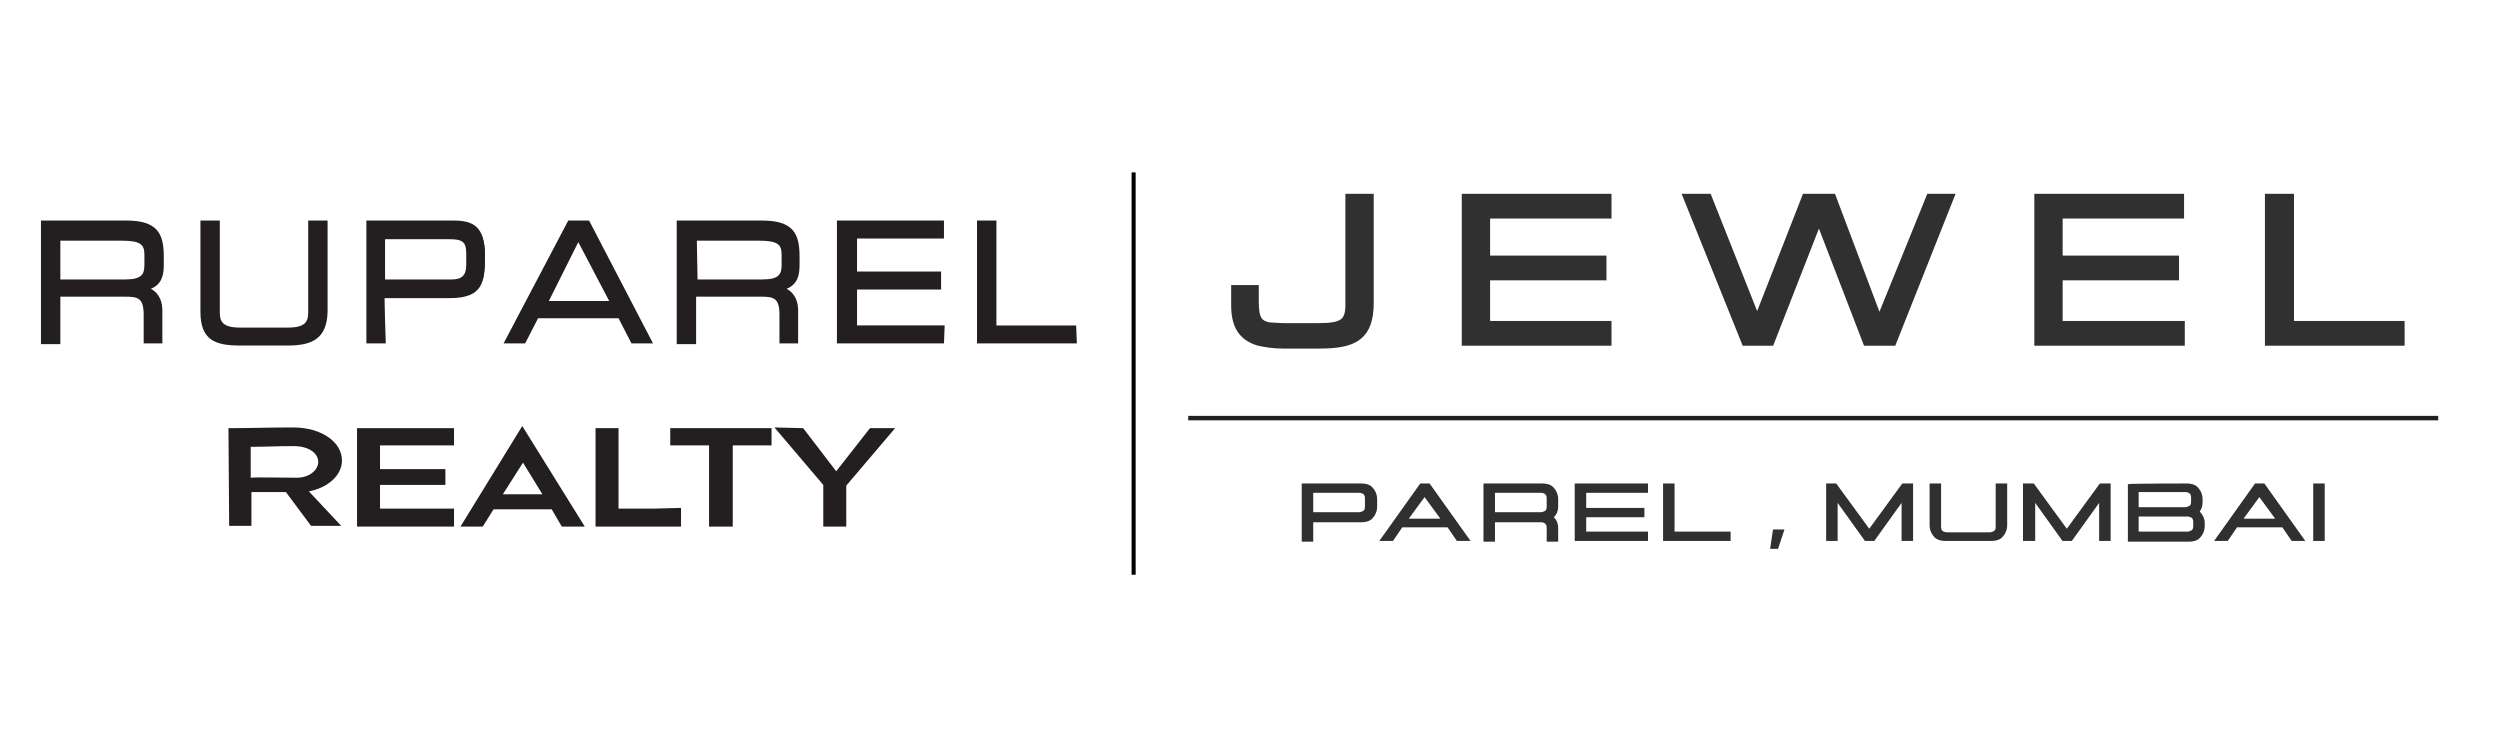 <?xml version="1.0" encoding="utf-8"?>
<!-- Generator: Adobe Illustrator 25.4.1, SVG Export Plug-In . SVG Version: 6.00 Build 0)  -->
<svg version="1.1" id="Layer_1" xmlns="http://www.w3.org/2000/svg" xmlns:xlink="http://www.w3.org/1999/xlink" x="0px" y="0px"
	 viewBox="0 0 348 104" style="enable-background:new 0 0 348 104;" xml:space="preserve">
<style type="text/css">
	.st0{fill:none;stroke:#000000;stroke-width:0.564;stroke-miterlimit:10;}
	.st1{fill:#303030;stroke:#303030;stroke-width:1.244;stroke-miterlimit:10;}
	.st2{fill:none;stroke:#231F20;stroke-width:0.622;stroke-miterlimit:10;}
	.st3{fill:#303030;}
	.st4{fill:#231F20;}
</style>
<line class="st0" x1="157.8" y1="24" x2="157.8" y2="80"/>
<g>
	<g>
		<path class="st1" d="M187.9,27.6L187.9,27.6v14.9c0,2.6-1.2,3.1-4.4,3.1h-4.7c-0.9,0-1.6-0.1-2.1-0.1c-1.7-0.3-2.1-1.2-2.1-3.6
			v-1.6H172l0,0l0,0v2.2c0,2.7,0.9,4.3,3.2,5c0.9,0.2,2,0.4,3.4,0.4h5.1c4.9,0,6.9-1.2,6.9-5.8V27.6H187.9L187.9,27.6z"/>
		<polygon class="st1" points="271.3,27.6 268.7,27.6 261.6,45.1 255,27.6 254.8,27.6 254.8,27.6 251.4,27.6 244.6,45 237.7,27.6 
			237.7,27.6 237.7,27.6 235,27.6 243,47.5 246.4,47.5 246.4,47.5 246.4,47.5 253.2,30.1 259.9,47.5 263.4,47.5 263.4,47.5 
			263.4,47.5 		"/>
		<polygon class="st1" points="223.7,45.3 206.8,45.3 206.8,38.4 223,38.4 223,38.4 223,38.4 223,36.2 206.8,36.2 206.8,29.8 
			223.7,29.8 223.7,29.8 223.7,29.8 223.7,27.6 204.1,27.6 204.1,27.6 204.1,27.6 204.1,47.5 204.1,47.5 204.1,47.5 223.7,47.5 		
			"/>
		<polygon class="st1" points="286.5,38.4 302.7,38.4 302.7,36.2 302.7,36.2 302.7,36.2 286.5,36.2 286.5,29.8 303.4,29.8 
			303.4,27.6 303.3,27.6 303.3,27.6 283.8,27.6 283.8,47.5 303.5,47.5 303.5,47.5 303.5,47.5 303.5,45.3 286.5,45.3 		"/>
		<polygon class="st1" points="334.1,45.3 318.7,45.3 318.7,27.6 318.6,27.6 318.6,27.6 315.9,27.6 315.9,47.5 334,47.5 334,47.5 
			334.1,47.5 		"/>
	</g>
	<line class="st2" x1="165.4" y1="58.2" x2="339.4" y2="58.2"/>
	<g>
		<path class="st3" d="M189.5,67.3c0.5,0,1.1,0.1,1.5,0.5s0.7,1,0.7,1.7v1c0,0.7-0.3,1.3-0.7,1.7c-0.4,0.4-1,0.5-1.5,0.5h-6.7v2.7
			h-1.6v-8.1C181.2,67.3,189.5,67.3,189.5,67.3z M182.8,71.3h6.4c0.2,0,0.4-0.1,0.6-0.2c0.1-0.1,0.2-0.2,0.2-0.6v-1.1
			c0-0.4-0.1-0.5-0.2-0.6c-0.1-0.1-0.4-0.2-0.6-0.2h-6.4V71.3z"/>
		<path class="st3" d="M199,67.3l5.7,8h-1.9l-1.3-1.9h-6.3l-1.3,1.9H192l5.7-8H199z M196.1,72.2h4.4l-2.2-3L196.1,72.2z"/>
		<path class="st3" d="M206.5,67.3h8.2c0.5,0,1.1,0.1,1.5,0.5s0.7,1,0.7,1.7v1c0,0.6-0.2,1.1-0.6,1.5c0.4,0.4,0.6,0.9,0.6,1.5v1.9
			h-1.6c0-0.2,0-1.9,0-1.9c0-0.4-0.1-0.5-0.2-0.6c-0.1-0.1-0.3-0.2-0.6-0.2h-6.4v2.7h-1.6L206.5,67.3L206.5,67.3z M208.1,71.3h6.4
			c0.2,0,0.4-0.1,0.6-0.2c0.1-0.1,0.2-0.2,0.2-0.6v-1.1c0-0.4-0.1-0.5-0.2-0.6c-0.1-0.1-0.3-0.2-0.6-0.2h-6.4V71.3z"/>
		<path class="st3" d="M229.4,67.3v1.3h-8.6v2.1h8.1V72h-8.1v2h8.6v1.3h-10.2v-8H229.4z"/>
		<path class="st3" d="M233.1,67.3V74h7.8v1.3h-9.4v-8H233.1z"/>
		<path class="st3" d="M248.4,73.7l-0.9,2.7h-1.1l0.4-2.7H248.4z"/>
		<path class="st3" d="M255.6,67.3l4.6,6.3l4.6-6.3h1.5v8h-1.6V70l-3.8,5.3h-1.3l-3.8-5.3v5.3h-1.6v-8H255.6z"/>
		<path class="st3" d="M270.2,67.3c0,1.1,0,6,0,6c0,0.4,0.1,0.5,0.2,0.6s0.4,0.2,0.6,0.2h6c0.2,0,0.4-0.1,0.6-0.2
			c0.1-0.1,0.2-0.2,0.2-0.6v-6h1.6v5.8c0,0.7-0.3,1.3-0.7,1.7c-0.4,0.4-1,0.5-1.5,0.5h-6.4c-0.5,0-1.1-0.1-1.5-0.5s-0.7-1-0.7-1.7
			v-5.8H270.2z"/>
		<path class="st3" d="M283.1,67.3l4.6,6.3l4.6-6.3h1.5v8h-1.6V70l-3.8,5.3h-1.3l-3.8-5.3v5.3h-1.7v-8H283.1z"/>
		<path class="st3" d="M304.4,67.3c0.5,0,1.1,0.1,1.5,0.5s0.7,1,0.7,1.7v0.4c0,0.5-0.1,0.9-0.4,1.3c0.4,0.4,0.7,1,0.7,1.6v0.4
			c0,0.7-0.3,1.3-0.7,1.7c-0.4,0.4-1,0.5-1.5,0.5h-8.5v-8C296.2,67.3,304.4,67.3,304.4,67.3z M297.7,74h6.8c0.2,0,0.4-0.1,0.6-0.2
			c0.1-0.1,0.2-0.2,0.2-0.6v-0.5c0-0.4-0.1-0.5-0.2-0.6s-0.4-0.2-0.6-0.2h-6.8V74z M297.7,70.6h6.5c0.2,0,0.4-0.1,0.6-0.2
			c0.1-0.1,0.2-0.2,0.2-0.6v-0.5c0-0.4-0.1-0.5-0.2-0.6s-0.3-0.2-0.6-0.2h-6.5V70.6L297.7,70.6z"/>
		<path class="st3" d="M315.2,67.3l5.7,8H319l-1.3-1.9h-6.3l-1.3,1.9h-1.9l5.7-8H315.2z M312.3,72.2h4.4l-2.2-3L312.3,72.2z"/>
		<path class="st3" d="M323.6,67.3v8H322v-8H323.6z"/>
	</g>
</g>
<g>
	<g>
		<g>
			<path class="st4" d="M22.6,47.8h-2.6v-4c0-2.3-0.8-2.5-2.5-2.5H8.4v6.6H5.7V30.7h11.9c4.3,0,5.2,1.8,5.2,5V37
				c0,2-0.8,2.8-1.8,3.2c1.3,0.7,1.6,2,1.6,3L22.6,47.8L22.6,47.8z M20.8,47.1h1.2v-3.8c0-1.7-0.6-2.4-2.2-2.7l-0.4-0.1v-0.6
				l0.4-0.1c1.2-0.1,2.3-0.5,2.3-2.7v-1.3c0-3-0.6-4.3-4.4-4.3H6.4v15.7h1.2v-6.6h9.8c1.7,0,3.2,0.2,3.2,3.2
				C20.8,43.8,20.8,47.1,20.8,47.1z M17.4,39.6H7.7v-7.1H17c3,0,4,0.7,4,2.8v1.4C20.9,39.2,19,39.6,17.4,39.6z M8.4,38.9h9
				c2.3,0,2.7-0.7,2.7-2v-1.4c0-1.4-0.4-2-3.2-2H8.4V38.9z"/>
		</g>
		<g>
			<g>
				<path class="st4" d="M6.2,31.1h11.5c4.2,0,4.8,1.6,4.8,4.7v1.3c0,2.3-1.2,2.9-2.6,3.1l0,0c2,0.4,2.5,1.6,2.5,3.1v4.2h-1.9v-3.6
					c0-2.6-1.2-2.9-2.9-2.9H8.2v6.6h-2C6.1,47.5,6.1,31.1,6.2,31.1z M17.4,39.1c2.2,0,3.1-0.6,3.1-2.4v-1.4c0-1.9-0.7-2.4-3.5-2.4
					H8.1v6.3L17.4,39.1L17.4,39.1C17.3,39.1,17.4,39.1,17.4,39.1z"/>
				<path class="st4" d="M28.2,31.1h2v12.2c0,1.6,0.5,2.5,3.1,2.5H40c2.6,0,3.1-1,3.1-2.5V31.1h2v12.3c0,3.3-1.4,4.3-5.1,4.3h-6.7
					c-3.6,0-5.1-1-5.1-4.3C28.2,43.4,28.2,31.1,28.2,31.1z"/>
				<path class="st4" d="M51.4,31.1h11.9c2.6,0,4.2,0.6,4.2,4.4c0,3.6-0.2,5.5-4.4,5.5h-9.6v6.5h-2L51.4,31.1L51.4,31.1z M65.2,35.3
					c0-2-1-2.4-2.6-2.4h-9.5v6.3h9.6c1.6,0,2.5-0.6,2.5-2.4V35.3L65.2,35.3z"/>
				<path class="st4" d="M79.2,31.1h2.4l8.5,16.4h-2.2L86.1,44H74.6l-1.8,3.5h-2.1L79.2,31.1z M80.4,32.9l-4.8,9.3h9.7L80.4,32.9z"
					/>
				<path class="st4" d="M94.6,31.1h11.5c4.2,0,4.8,1.6,4.8,4.7v1.3c0,2.3-1.2,2.9-2.6,3.1l0,0c2,0.4,2.5,1.6,2.5,3.1v4.2H109v-3.6
					c0-2.6-1.2-2.9-2.9-2.9h-9.5v6.6h-2V31.1z M105.9,39.1c2.2,0,3.1-0.6,3.1-2.4v-1.4c0-1.9-0.7-2.4-3.5-2.4h-8.9v6.3L105.9,39.1
					L105.9,39.1L105.9,39.1z"/>
				<path class="st4" d="M116.8,31.1H131v1.8h-12.1v5.3h11.7v1.8h-11.7v5.7h12.2v1.8h-14.2L116.8,31.1L116.8,31.1z"/>
				<path class="st4" d="M136.1,31.1h2v14.6h11.1v1.8H136L136.1,31.1L136.1,31.1z"/>
			</g>
			<g>
				<path class="st4" d="M40,48.1h-6.6c-3.5,0-5.5-0.8-5.5-4.7V30.7h2.7v12.7c0,1.2,0.2,2.2,2.8,2.2h6.7c2.6,0,2.8-1,2.8-2.2V30.7
					h2.7v12.7C45.5,47.2,43.4,48.1,40,48.1z M28.6,31.4v12c0,3,1.2,4,4.8,4H40c3.6,0,4.8-1,4.8-4v-12h-1.2v12c0,1.8-0.6,2.9-3.5,2.9
					h-6.7c-2.9,0-3.5-1.2-3.5-2.9v-12H28.6z"/>
			</g>
			<g>
				<path class="st4" d="M53.7,47.8H51V30.7h12.1c2.8,0,4.4,0.8,4.4,4.9c0,3.6-0.2,5.9-4.9,5.9h-9.1L53.7,47.8L53.7,47.8L53.7,47.8z
					 M51.7,47.1H53v-6.5h9.8c4,0,4.2-1.6,4.2-5.1s-1.2-4.2-3.7-4.2H51.8L51.7,47.1L51.7,47.1z M62.8,39.6h-9.9v-7.1h9.8
					c1.4,0,3,0.4,3,2.8v1.6C65.7,38.6,64.7,39.6,62.8,39.6z M53.7,38.9h9.2c1.4,0,2-0.6,2-2v-1.6c0-1.6-0.5-2-2.3-2h-9V38.9z"/>
			</g>
			<g>
				<path class="st4" d="M90.9,47.8h-3l-1.8-3.5H74.9l-1.8,3.5h-3l9-17.1H82L90.9,47.8z M88.2,47.1h1.3l-8.2-15.7h-2l-8.1,15.7h1.3
					l1.8-3.5h12L88.2,47.1z M86,42.6H75.2l5.4-10.5L86,42.6z M76.4,41.9h8.4l-4.3-8.2L76.4,41.9z"/>
			</g>
			<g>
				<path class="st4" d="M111.1,47.8h-2.6v-4c0-2.3-0.8-2.5-2.5-2.5h-9.1v6.6h-2.7V30.7h11.9c4.3,0,5.2,1.8,5.2,5V37
					c0,2-0.8,2.8-1.8,3.2c1.3,0.7,1.6,2,1.6,3L111.1,47.8C111,47.8,111.1,47.8,111.1,47.8z M109.3,47.1h1.2v-3.8
					c0-1.7-0.6-2.4-2.2-2.7l-0.4-0.1v-0.6l0.4-0.1c1.2-0.1,2.3-0.5,2.3-2.7v-1.3c0-3-0.6-4.3-4.4-4.3H95.1v15.7h1.2v-6.6h9.8
					c1.7,0,3.2,0.2,3.2,3.2V47.1z M105.9,39.6h-9.7v-7.1h9.2c3,0,4,0.7,4,2.8v1.4C109.3,39.2,107.5,39.6,105.9,39.6z M97.1,38.9h9
					c2.3,0,2.7-0.7,2.7-2v-1.4c0-1.4-0.4-2-3.2-2H97L97.1,38.9L97.1,38.9z"/>
			</g>
			<g>
				<path class="st4" d="M131.4,47.8h-14.9V30.7h14.9v2.5h-12.1v4.6H131v2.5h-11.7v5h12.2L131.4,47.8L131.4,47.8z M117.1,47.1h13.5
					V46h-12.2v-6.5h11.7v-1.2h-11.7v-5.9h12.1v-1.2h-13.4V47.1z"/>
			</g>
			<g>
				<path class="st4" d="M149.9,47.8H136V30.7h2.7v14.6h11.1L149.9,47.8L149.9,47.8z M136.6,47.1h12.3V46h-11.1V31.4h-1.2V47.1z"/>
			</g>
		</g>
	</g>
	<g>
		<path class="st4" d="M31.8,59.6c3.4,0,5.4-0.1,9-0.1c3.9,0,6.8,2,6.8,4.6c0,2.1-2,3.8-4.6,4.3l4.5,4.8h-4.2l-3.5-4.7H35v4.7h-3.1
			L31.8,59.6L31.8,59.6z M41.3,66.5c1.8,0,3-1.1,3-2.2c0-1.2-1.3-2.2-3.4-2.2c-2.3,0-4.4,0.1-6,0.1v4.3
			C35.8,66.4,39.1,66.5,41.3,66.5z"/>
		<path class="st4" d="M49.7,59.6h13.5V62H52.9v3.3H62v2.2h-9.1v3.3h10.3v2.5H49.7V59.6z"/>
		<path class="st4" d="M72.7,59.3L72.7,59.3l8.7,14h-3.2l-1.4-2.4h-8.1l-1.5,2.4h-3.1L72.7,59.3z M70,68.8h5.5l-2.7-4.4L70,68.8z"/>
		<path class="st4" d="M82.9,59.6h3.2v11.2h4.8l3.9-0.1v2.6H82.9V59.6z"/>
		<path class="st4" d="M93.3,59.6h14.1V62H102v11.3h-3.3V62h-5.4C93.3,62,93.3,59.6,93.3,59.6z"/>
		<path class="st4" d="M111.8,59.6l4.6,6l0,0l4.7-6h3.5l-6.8,8v5.7h-3.2v-5.8l-6.8-8L111.8,59.6L111.8,59.6z"/>
	</g>
</g>
</svg>
